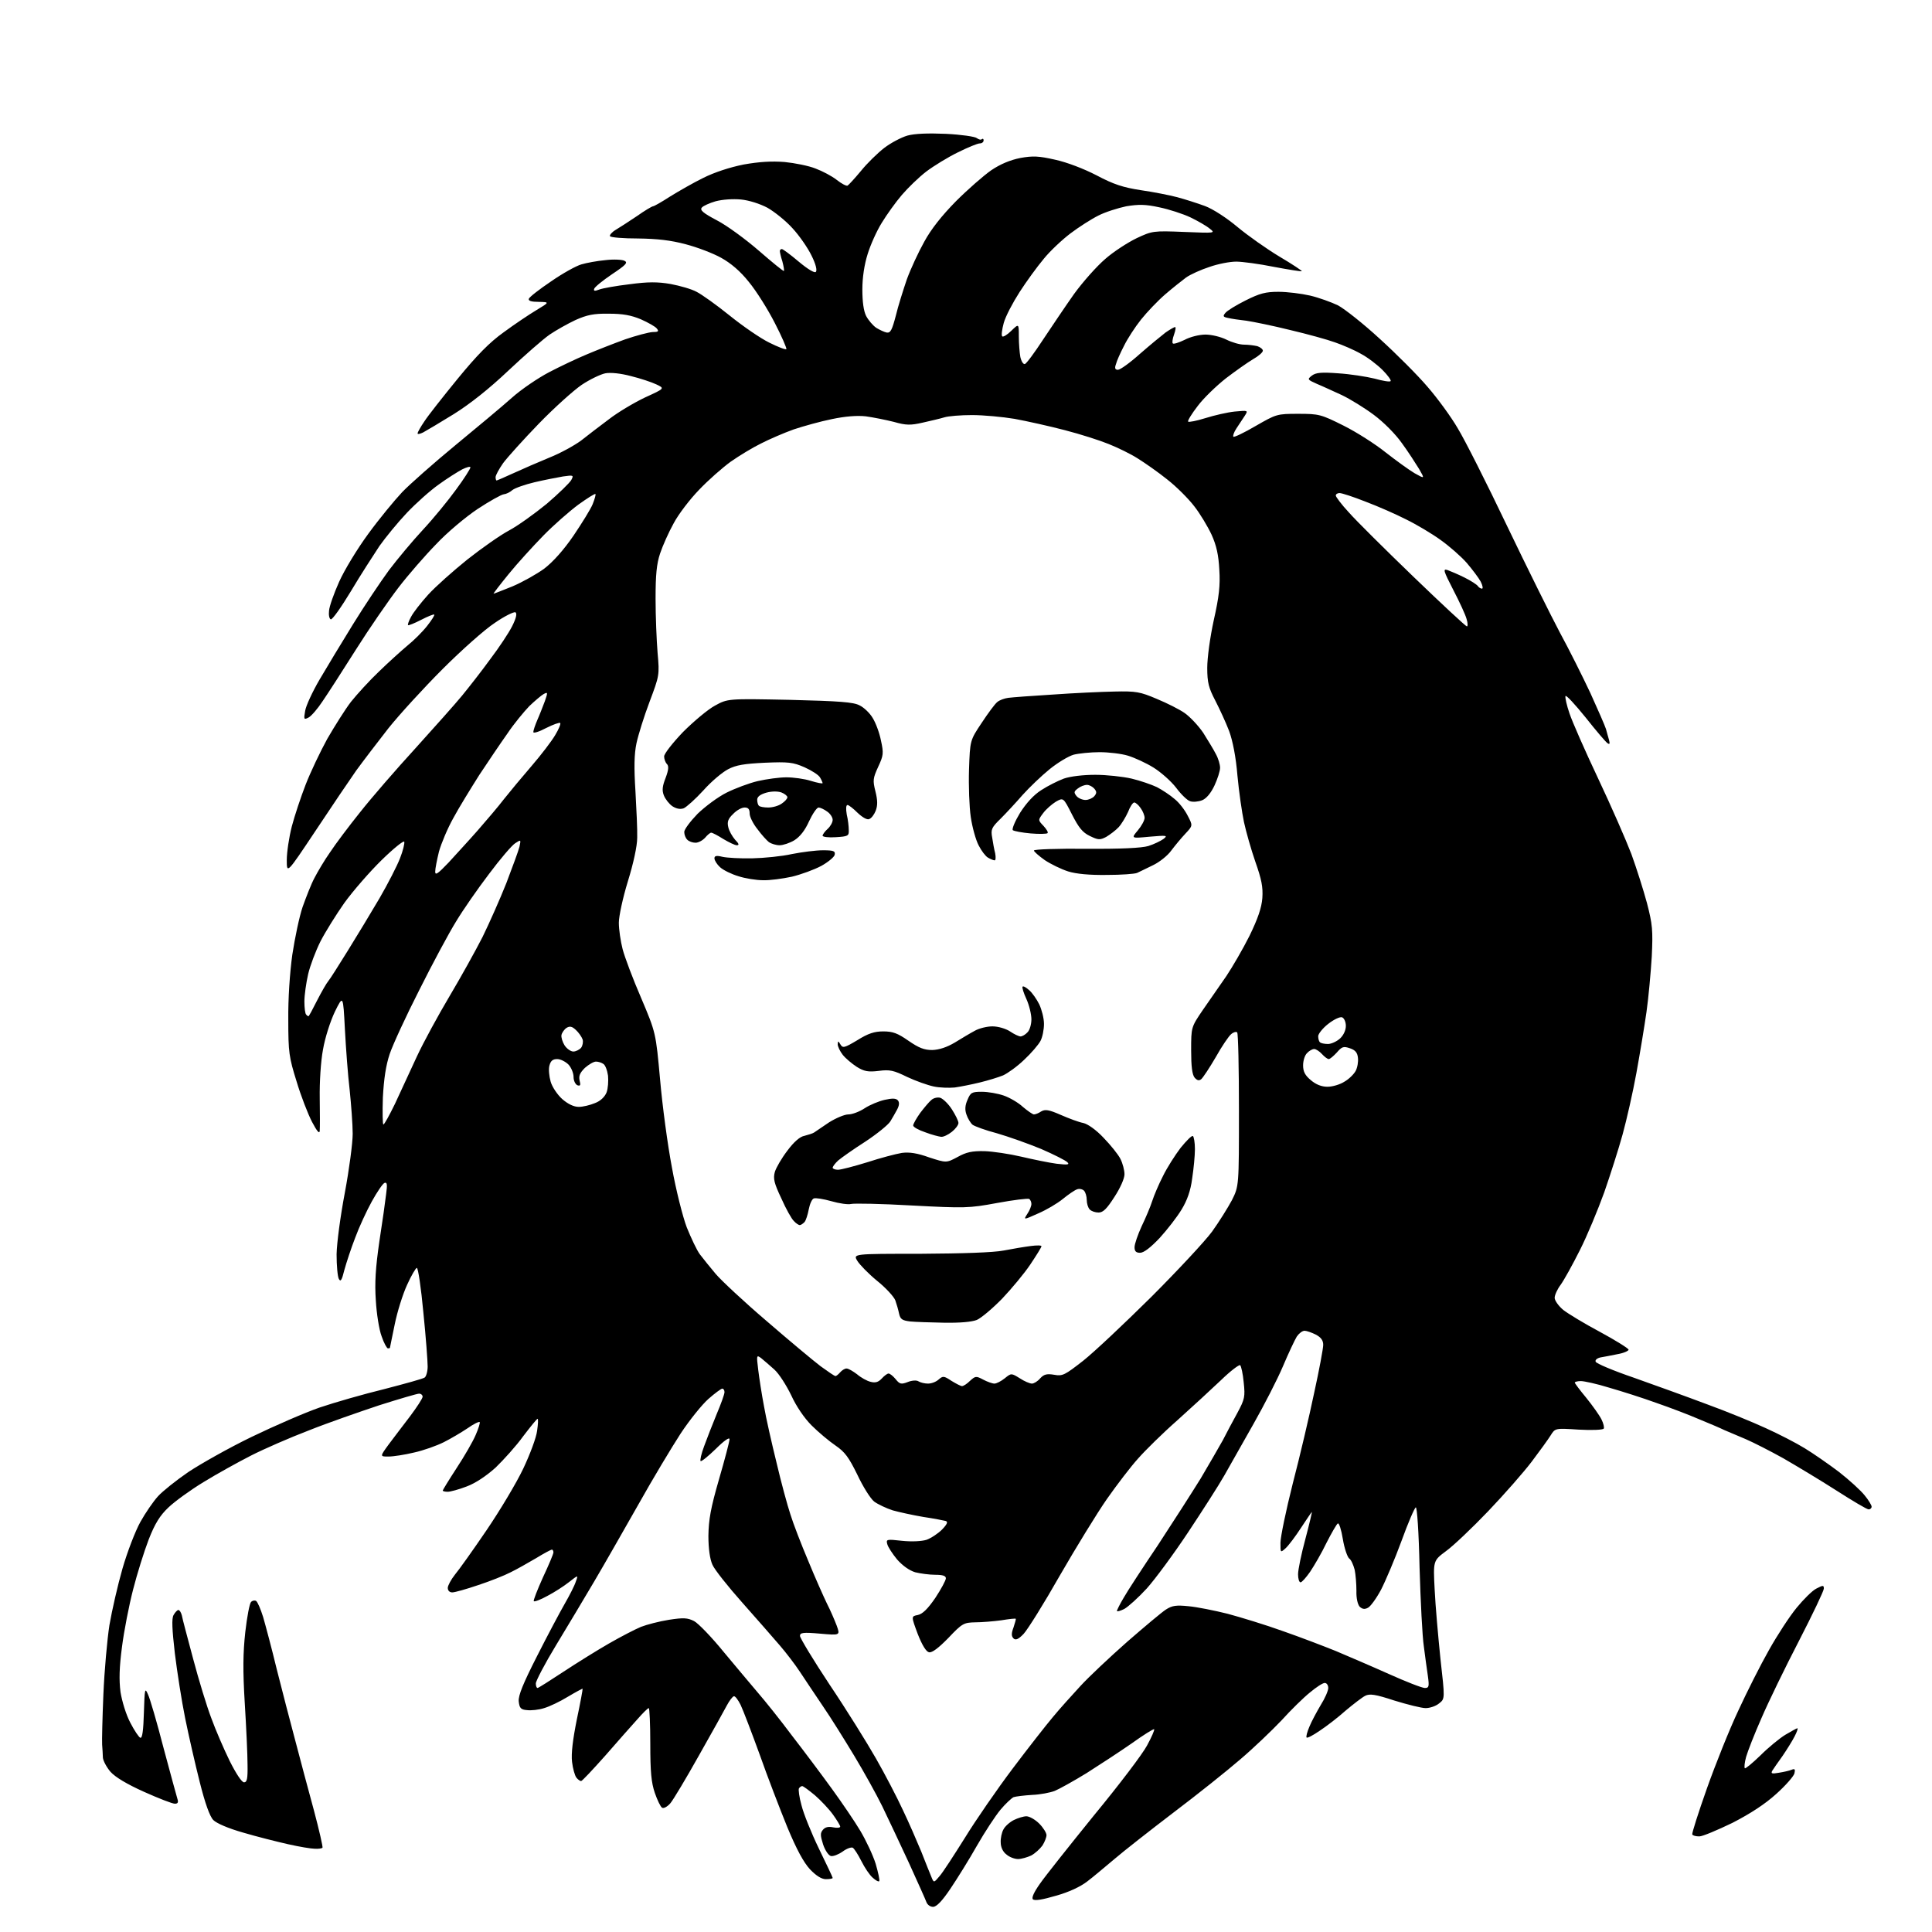 <?xml version="1.0" encoding="UTF-8" standalone="no"?>
<svg 
  version="1.1" 
  xmlns="http://www.w3.org/2000/svg" 
  xmlns:xlink="http://www.w3.org/1999/xlink" 
  xmlns:svg="http://www.w3.org/2000/svg"
  xmlns:rdf="http://www.w3.org/1999/02/22-rdf-syntax-ns#"
  xmlns:cc="http://creativecommons.org/ns#"
  xmlns:dc="http://purl.org/dc/elements/1.1/"
  viewBox="0 0 768 768"
  width="768"
  height="768"
>
<style>svg {background-color: white; }</style>"
<path stroke="none" fill="black" fill-rule="evenodd" d="M370.9,758.0C369.8,758.0 368.7,757.2 368.3,756.2C368.0,755.3 364.8,748.2 361.3,740.5C357.7,732.8 353.0,722.7 350.7,718.0C348.4,713.3 343.4,704.3 339.6,698.0C335.8,691.7 330.2,682.7 327.1,678.2C324.0,673.6 319.9,667.5 318.0,664.6C316.1,661.7 312.5,657.0 310.0,654.1C307.5,651.2 300.8,643.5 295.1,637.1C289.4,630.7 284.0,623.9 283.2,622.0C282.2,619.8 281.6,615.6 281.6,610.5C281.7,604.1 282.5,599.5 285.8,588.1C288.1,580.2 290.0,573.0 290.0,572.1C290.0,571.2 287.9,572.6 284.5,576.0C281.5,578.9 278.8,581.1 278.5,580.8C278.2,580.5 278.8,577.8 279.9,574.9C281.0,571.9 283.2,566.2 284.9,562.1C286.6,558.1 288.0,554.2 288.0,553.4C288.0,552.6 287.6,552.0 287.1,552.0C286.7,552.0 284.2,553.8 281.6,556.1C279.1,558.3 274.1,564.5 270.6,569.8C267.1,575.2 259.5,587.8 253.8,598.0C248.0,608.2 240.2,621.9 236.3,628.5C232.4,635.1 225.6,646.5 221.1,653.9C216.6,661.3 213.0,668.2 213.0,669.2C213.0,670.2 213.3,671.0 213.7,671.0C214.0,671.0 218.6,668.1 223.9,664.6C229.2,661.1 237.4,656.0 242.1,653.3C246.8,650.6 252.6,647.6 254.8,646.7C257.1,645.8 262.1,644.5 265.9,643.9C271.7,643.0 273.3,643.1 275.9,644.4C277.6,645.3 282.9,650.8 287.7,656.7C292.5,662.5 298.7,669.8 301.3,672.9C304.0,676.0 310.1,683.6 314.8,689.9C319.6,696.1 326.8,705.7 330.7,711.1C334.7,716.6 339.8,724.1 342.0,727.8C344.2,731.5 347.0,737.4 348.1,740.9C349.1,744.4 349.8,747.5 349.5,747.8C349.2,748.1 348.1,747.5 346.9,746.4C345.7,745.4 343.7,742.4 342.4,739.8C341.1,737.2 339.6,734.9 339.0,734.5C338.4,734.2 336.6,734.8 335.0,736.0C333.3,737.2 331.2,738.0 330.3,737.8C329.4,737.6 328.0,735.6 327.2,733.2C326.1,729.7 326.0,728.7 327.1,727.4C328.0,726.3 329.3,726.0 331.2,726.4C332.7,726.7 334.0,726.6 334.0,726.1C334.0,725.7 332.7,723.5 331.1,721.3C329.6,719.2 326.3,715.7 324.0,713.7C321.6,711.7 319.3,710.0 318.9,710.0C318.5,710.0 317.9,710.4 317.6,710.9C317.3,711.3 317.7,714.4 318.6,717.6C319.4,720.9 322.5,728.6 325.5,734.8C328.5,741.0 331.0,746.2 331.0,746.5C331.0,746.8 329.8,747.0 328.3,747.0C326.6,747.0 324.5,745.7 322.0,743.1C319.5,740.4 316.7,735.3 313.0,726.4C310.1,719.3 305.1,706.3 302.0,697.5C298.8,688.7 295.4,679.8 294.4,677.7C293.4,675.7 292.2,674.1 291.7,674.3C291.2,674.4 289.9,676.1 288.9,678.0C287.9,679.9 282.9,688.9 277.8,697.9C272.7,707.0 267.6,715.5 266.5,716.8C265.3,718.2 263.8,719.0 263.2,718.6C262.6,718.3 261.3,715.6 260.3,712.7C258.9,708.6 258.5,704.4 258.5,693.2C258.5,685.4 258.2,679.0 257.9,679.0C257.5,679.0 255.5,681.0 253.4,683.4C251.2,685.8 245.5,692.3 240.6,697.9C235.7,703.4 231.4,708.0 231.0,708.0C230.6,708.0 229.7,707.4 229.1,706.6C228.5,705.8 227.7,703.0 227.4,700.4C227.0,697.1 227.7,691.5 229.3,683.5C230.7,676.9 231.7,671.4 231.6,671.3C231.5,671.2 228.9,672.6 225.7,674.5C222.6,676.4 218.4,678.4 216.3,679.0C214.2,679.7 211.1,680.0 209.5,679.8C207.0,679.6 206.5,679.0 206.2,676.3C206.0,674.0 207.9,669.3 213.5,658.3C217.6,650.2 222.6,640.8 224.5,637.5C226.4,634.2 228.4,630.3 228.9,628.7C229.9,626.0 229.9,626.0 226.2,628.9C224.2,630.5 220.3,633.0 217.6,634.4C214.9,635.9 212.5,636.8 212.2,636.5C211.9,636.3 213.6,632.0 215.8,627.1C218.1,622.2 220.0,617.7 220.0,617.1C220.0,616.5 219.7,616.0 219.4,616.0C219.0,616.0 216.2,617.5 213.1,619.4C210.0,621.2 205.5,623.8 203.0,625.0C200.5,626.3 194.7,628.6 190.1,630.1C185.4,631.7 180.8,633.0 179.8,633.0C178.7,633.0 178.0,632.3 178.0,631.2C178.0,630.3 179.3,627.9 180.8,626.0C182.4,624.1 188.1,616.1 193.4,608.3C198.7,600.5 205.3,589.5 208.0,583.8C210.7,578.1 213.2,571.4 213.5,568.8C213.9,566.1 214.0,564.0 213.7,564.0C213.4,564.0 210.9,567.1 208.0,570.9C205.2,574.8 200.2,580.3 197.0,583.4C193.2,586.8 189.0,589.6 185.5,590.9C182.4,592.1 179.0,593.0 178.0,593.0C176.9,593.0 176.0,592.8 176.0,592.5C176.0,592.3 178.5,588.2 181.5,583.6C184.6,578.9 188.0,573.0 189.1,570.4C190.2,567.9 190.9,565.6 190.7,565.3C190.4,565.0 188.2,566.1 185.8,567.8C183.4,569.4 179.2,571.9 176.4,573.3C173.6,574.7 168.3,576.6 164.6,577.4C160.9,578.3 156.3,579.0 154.4,579.0C151.0,579.0 151.0,579.0 154.5,574.2C156.4,571.6 160.3,566.6 163.0,563.0C165.7,559.4 168.0,555.9 168.0,555.2C168.0,554.6 167.4,554.0 166.6,554.0C165.8,554.0 158.7,556.1 150.8,558.6C143.0,561.2 130.3,565.6 122.8,568.6C115.2,571.5 104.9,576.0 99.8,578.6C94.7,581.2 86.2,585.9 81.0,589.1C75.7,592.3 69.4,596.9 67.0,599.2C63.6,602.4 61.6,605.6 59.1,612.0C57.3,616.7 54.5,625.6 52.9,631.9C51.3,638.1 49.3,648.3 48.5,654.6C47.4,662.9 47.3,667.8 47.9,672.6C48.5,676.3 50.1,681.6 51.8,684.8C53.4,687.9 55.2,690.6 55.8,690.8C56.6,691.0 57.0,687.7 57.2,680.8C57.5,671.3 57.6,670.7 58.8,673.5C59.6,675.1 62.4,684.7 65.0,694.8C67.7,704.9 70.2,714.0 70.5,715.0C71.0,716.5 70.7,717.0 69.5,717.0C68.5,717.0 63.1,714.9 57.3,712.3C50.4,709.2 45.9,706.5 43.9,704.3C42.3,702.4 41.0,699.9 40.9,698.7C40.9,697.5 40.7,695.1 40.6,693.5C40.5,691.9 40.7,682.9 41.1,673.5C41.5,664.1 42.6,651.8 43.5,646.0C44.5,640.2 46.8,630.1 48.7,623.5C50.6,616.9 53.8,608.6 55.8,605.0C57.8,601.4 60.9,596.9 62.8,594.8C64.6,592.8 70.0,588.5 74.8,585.2C79.6,582.0 90.9,575.6 100.0,571.2C109.1,566.8 121.3,561.5 127.1,559.5C133.0,557.5 144.5,554.2 152.7,552.2C160.8,550.1 168.1,548.1 168.8,547.6C169.4,547.2 170.0,545.2 170.0,543.2C170.0,541.2 169.3,531.5 168.3,521.8C167.4,512.0 166.2,504.0 165.7,504.0C165.3,504.0 163.5,507.0 161.8,510.8C160.1,514.5 157.9,521.5 156.9,526.5C155.9,531.5 155.0,535.6 155.0,535.8C155.0,535.9 154.6,536.0 154.2,536.0C153.8,536.0 152.6,533.9 151.7,531.2C150.7,528.6 149.7,522.2 149.4,517.0C148.9,509.9 149.3,503.9 150.8,493.5C152.0,485.8 153.2,477.3 153.5,474.6C154.0,470.9 153.9,469.9 152.9,470.2C152.2,470.4 149.9,473.8 147.8,477.6C145.7,481.4 142.7,487.9 141.2,492.0C139.6,496.1 137.7,501.9 136.9,504.8C135.9,508.9 135.4,509.7 134.7,508.4C134.2,507.5 133.8,503.1 133.8,498.6C133.9,494.0 135.3,483.5 137.1,474.0C138.8,464.9 140.2,454.4 140.2,450.7C140.2,447.0 139.6,439.1 139.0,433.3C138.3,427.5 137.5,416.6 137.1,409.1C136.4,395.5 136.4,395.5 133.1,402.2C131.3,406.0 129.2,412.5 128.4,417.2C127.5,421.9 127.0,430.3 127.1,436.5C127.2,442.6 127.2,448.4 127.1,449.5C127.0,450.9 126.0,449.7 124.0,445.9C122.4,442.8 119.6,435.6 117.9,429.9C114.9,420.3 114.6,418.4 114.6,405.5C114.5,397.1 115.2,386.7 116.2,379.5C117.2,372.9 119.0,364.3 120.3,360.5C121.7,356.6 123.7,351.4 125.0,349.0C126.3,346.5 129.0,341.9 131.2,338.8C133.3,335.6 138.7,328.4 143.2,322.8C147.7,317.1 157.5,305.8 165.1,297.5C172.6,289.2 181.0,279.8 183.7,276.5C186.4,273.2 191.5,266.7 194.9,262.0C198.4,257.4 202.3,251.5 203.6,248.9C205.2,245.7 205.6,243.9 204.9,243.4C204.3,243.1 200.6,244.9 196.7,247.6C192.7,250.2 183.4,258.5 176.0,265.9C168.5,273.4 158.8,284.0 154.4,289.5C150.1,295.0 144.3,302.6 141.6,306.3C139.0,310.0 131.7,320.8 125.4,330.3C114.0,347.4 114.0,347.4 114.0,341.9C114.0,338.8 114.9,332.8 116.0,328.5C117.1,324.3 119.6,316.8 121.5,311.9C123.4,307.0 127.3,298.8 130.1,293.7C133.0,288.7 137.2,282.0 139.5,279.0C141.9,276.0 146.9,270.5 150.7,266.9C154.4,263.3 159.5,258.7 162.0,256.6C164.5,254.6 168.0,251.1 169.8,248.8C171.6,246.5 172.9,244.5 172.6,244.3C172.4,244.1 170.1,245.0 167.4,246.4C164.7,247.8 162.4,248.7 162.2,248.5C162.0,248.3 162.5,246.8 163.4,245.2C164.2,243.6 167.3,239.6 170.2,236.4C173.1,233.2 180.2,226.9 185.8,222.4C191.5,217.9 198.9,212.7 202.3,210.9C205.7,209.1 212.4,204.3 217.3,200.3C222.1,196.2 226.5,191.9 227.1,190.8C228.1,188.9 228.0,188.8 223.8,189.4C221.5,189.8 216.3,190.8 212.5,191.7C208.7,192.6 204.7,194.0 203.7,194.8C202.7,195.7 201.2,196.4 200.2,196.5C199.3,196.6 194.6,199.2 189.9,202.3C185.1,205.5 177.7,211.7 173.4,216.3C169.0,220.8 162.2,228.6 158.3,233.7C154.4,238.8 146.8,249.8 141.5,258.2C136.2,266.6 130.2,275.9 128.2,278.8C126.3,281.7 123.8,284.6 122.7,285.2C120.8,286.2 120.7,286.0 121.3,282.6C121.6,280.6 124.2,275.0 127.0,270.2C129.8,265.4 135.8,255.5 140.3,248.2C144.8,240.9 151.3,231.2 154.6,226.7C158.0,222.2 164.1,214.9 168.2,210.5C172.3,206.1 178.2,198.9 181.3,194.6C184.5,190.3 187.0,186.3 187.0,185.8C187.0,185.3 185.5,185.7 183.7,186.6C182.0,187.5 177.7,190.2 174.4,192.6C171.0,195.0 165.3,200.1 161.7,203.9C158.1,207.7 153.2,213.7 150.8,217.1C148.5,220.6 143.3,228.6 139.5,235.0C135.7,241.3 132.1,246.4 131.5,246.2C130.9,246.0 130.6,244.5 130.8,242.8C130.9,241.1 132.7,236.0 134.8,231.3C136.9,226.6 142.0,218.2 146.4,212.2C150.7,206.3 156.8,198.9 159.9,195.6C163.0,192.4 172.5,184.0 181.0,177.0C189.5,170.0 199.7,161.5 203.5,158.1C207.3,154.7 214.0,150.2 218.2,148.0C222.4,145.8 229.1,142.6 233.2,140.9C237.2,139.2 244.1,136.5 248.5,134.9C252.9,133.4 257.8,132.1 259.4,132.0C261.7,132.0 262.0,131.7 261.1,130.6C260.5,129.8 257.6,128.2 254.7,126.9C250.8,125.3 247.6,124.7 242.0,124.7C236.0,124.6 233.3,125.2 228.8,127.2C225.6,128.7 221.0,131.3 218.5,133.0C215.9,134.8 208.6,141.2 202.1,147.3C194.4,154.6 186.8,160.6 180.4,164.6C174.9,168.0 169.5,171.2 168.2,171.9C167.0,172.5 166.0,172.7 166.0,172.3C166.0,171.8 167.2,169.7 168.7,167.5C170.1,165.3 176.1,157.7 181.9,150.6C189.6,141.2 194.6,136.1 200.2,132.1C204.4,129.0 210.2,125.1 213.2,123.3C218.5,120.1 218.5,120.1 214.2,120.0C211.2,120.0 210.0,119.6 210.2,118.8C210.4,118.1 214.4,115.0 219.0,111.9C223.6,108.7 229.0,105.7 231.1,105.1C233.1,104.5 237.4,103.7 240.7,103.4C244.0,103.0 247.5,103.2 248.3,103.7C249.7,104.4 248.7,105.4 243.3,109.0C239.6,111.5 236.4,114.1 236.2,114.8C235.9,115.7 236.4,115.8 238.2,115.1C239.5,114.6 245.0,113.6 250.2,113.0C257.6,112.0 261.4,112.0 266.6,112.9C270.3,113.6 274.9,114.9 276.9,116.0C278.9,117.0 284.8,121.2 290.0,125.4C295.2,129.6 302.3,134.5 305.8,136.2C309.2,137.9 312.3,139.1 312.6,138.8C312.8,138.5 310.8,133.8 308.0,128.4C305.2,122.9 300.6,115.6 297.7,112.1C294.3,107.8 290.5,104.6 286.7,102.5C283.5,100.7 277.2,98.3 272.6,97.1C266.6,95.5 261.3,94.9 253.6,94.8C247.8,94.8 242.8,94.4 242.5,93.9C242.2,93.5 243.2,92.3 244.7,91.4C246.2,90.5 250.1,88.0 253.2,85.9C256.3,83.7 259.2,82.0 259.6,82.0C260.0,82.0 263.0,80.3 266.4,78.1C269.8,76.0 275.7,72.6 279.6,70.7C284.0,68.5 290.1,66.5 295.6,65.4C301.8,64.3 306.7,64.0 311.9,64.4C315.9,64.8 321.5,65.9 324.2,67.0C326.9,68.0 330.7,70.0 332.6,71.5C334.5,73.0 336.4,74.0 336.9,73.8C337.3,73.6 339.7,71.0 342.2,68.0C344.6,65.0 348.8,60.9 351.5,58.8C354.1,56.8 358.3,54.6 360.7,53.9C363.6,53.1 368.9,52.9 376.0,53.2C382.1,53.5 387.6,54.3 388.3,54.9C389.1,55.5 390.0,55.7 390.3,55.3C390.7,55.0 391.0,55.2 391.0,55.8C391.0,56.5 390.3,57.0 389.5,57.0C388.6,57.0 384.7,58.6 380.7,60.6C376.8,62.5 371.1,66.0 368.2,68.2C365.2,70.5 360.9,74.7 358.5,77.5C356.1,80.3 352.5,85.3 350.5,88.6C348.5,91.8 346.0,97.4 344.9,101.0C343.6,105.1 342.8,110.3 342.8,115.0C342.8,120.0 343.3,123.6 344.3,125.6C345.2,127.3 347.0,129.4 348.3,130.3C349.6,131.1 351.5,132.0 352.5,132.2C354.0,132.4 354.6,131.2 356.1,125.5C357.0,121.7 359.1,115.1 360.5,111.0C362.0,106.9 365.1,100.2 367.4,96.1C370.1,91.1 374.4,85.7 380.0,80.0C384.7,75.3 391.0,69.8 394.0,67.7C397.7,65.2 401.6,63.6 405.6,62.8C410.6,61.9 412.9,62.0 419.5,63.5C424.1,64.5 430.9,67.1 435.9,69.7C442.7,73.3 446.4,74.5 453.5,75.6C458.4,76.3 465.0,77.6 468.0,78.4C471.0,79.2 476.0,80.8 479.0,81.9C482.2,83.1 487.6,86.6 492.0,90.3C496.1,93.7 503.6,99.0 508.6,102.0C513.7,105.0 517.7,107.7 517.5,107.8C517.3,108.0 512.4,107.2 506.5,106.1C500.6,104.9 493.8,104.0 491.4,104.0C488.9,104.0 484.2,104.9 480.8,106.1C477.4,107.2 473.2,109.1 471.5,110.3C469.9,111.5 466.1,114.5 463.2,117.0C460.3,119.5 456.0,124.0 453.6,127.0C451.2,130.0 448.1,134.8 446.8,137.5C445.4,140.2 443.9,143.5 443.6,144.8C443.0,146.4 443.3,147.0 444.4,147.0C445.3,147.0 449.2,144.2 453.1,140.7C457.0,137.3 461.6,133.5 463.3,132.2C465.0,131.0 466.8,130.0 467.1,130.0C467.5,130.0 467.3,131.3 466.7,133.0C466.1,134.6 465.9,136.2 466.2,136.5C466.5,136.9 468.6,136.2 470.9,135.1C473.1,133.9 476.8,133.0 479.2,133.0C481.6,133.0 485.3,133.9 487.5,135.0C489.7,136.1 492.8,137.0 494.5,137.0C496.1,137.0 498.5,137.3 499.8,137.6C501.0,138.0 502.0,138.8 502.0,139.4C502.0,140.1 500.2,141.6 498.1,142.8C495.9,144.1 491.1,147.5 487.3,150.4C483.5,153.4 478.4,158.3 476.1,161.4C473.7,164.5 472.0,167.3 472.3,167.6C472.6,167.9 475.7,167.3 479.2,166.2C482.7,165.1 487.9,163.9 490.8,163.6C496.2,163.1 496.2,163.1 494.8,165.3C494.0,166.5 492.5,168.8 491.5,170.3C490.5,171.8 490.0,173.3 490.3,173.6C490.6,173.9 494.6,172.0 499.2,169.3C507.4,164.6 507.6,164.5 516.1,164.5C524.3,164.5 525.1,164.7 534.1,169.2C539.3,171.8 546.8,176.6 550.9,179.9C555.0,183.1 560.1,186.8 562.3,188.1C566.4,190.4 566.4,190.4 564.1,186.4C562.8,184.3 559.8,179.6 557.3,176.2C554.7,172.5 550.0,167.8 546.1,164.9C542.5,162.2 536.8,158.7 533.5,157.1C530.2,155.6 525.7,153.5 523.5,152.6C519.7,150.9 519.6,150.8 521.5,149.3C523.1,148.1 525.3,147.9 532.0,148.4C536.7,148.7 543.1,149.7 546.4,150.5C549.6,151.4 552.5,151.9 552.8,151.5C553.1,151.2 551.7,149.2 549.6,147.1C547.5,145.0 543.6,142.0 540.9,140.6C538.3,139.1 533.6,137.1 530.7,136.1C527.7,135.0 519.7,132.8 512.9,131.2C506.1,129.5 498.2,127.9 495.5,127.5C492.8,127.2 489.4,126.7 488.2,126.4C486.2,126.0 486.0,125.7 487.1,124.4C487.8,123.5 491.4,121.3 495.2,119.4C500.8,116.6 503.1,116.0 508.2,116.0C511.7,116.0 517.3,116.7 520.8,117.5C524.2,118.3 529.2,120.1 531.9,121.4C534.5,122.8 542.0,128.7 548.5,134.7C555.0,140.6 563.6,149.2 567.5,153.8C571.5,158.4 576.9,165.8 579.5,170.3C582.2,174.7 591.0,192.1 599.0,208.9C607.1,225.8 616.6,244.9 620.1,251.5C623.7,258.1 629.1,268.9 632.2,275.5C635.2,282.1 638.0,288.5 638.4,289.8C638.7,291.0 639.3,293.0 639.6,294.1C640.0,295.6 639.9,296.0 639.1,295.5C638.4,295.1 634.5,290.5 630.3,285.2C626.1,280.0 622.5,276.1 622.3,276.7C622.1,277.3 622.8,280.4 623.9,283.6C625.0,286.9 630.1,298.5 635.3,309.5C640.5,320.5 646.4,334.0 648.5,339.5C650.5,345.0 653.3,353.8 654.7,359.0C656.9,367.5 657.1,369.8 656.6,380.3C656.2,386.8 655.3,396.7 654.5,402.3C653.7,407.9 651.9,418.8 650.5,426.5C649.1,434.2 646.6,445.2 645.0,451.0C643.4,456.8 640.1,467.1 637.7,474.0C635.2,480.9 630.9,491.3 628.0,497.0C625.1,502.8 621.7,508.9 620.4,510.7C619.1,512.4 618.0,514.8 618.0,515.9C618.0,517.0 619.6,519.2 621.4,520.7C623.3,522.2 629.9,526.2 636.1,529.5C642.2,532.8 647.3,536.0 647.4,536.5C647.4,537.0 645.4,537.9 643.0,538.3C640.5,538.8 637.5,539.4 636.2,539.6C634.9,539.9 634.0,540.6 634.3,541.3C634.5,542.0 641.4,544.9 649.6,547.7C657.8,550.6 670.8,555.3 678.5,558.2C686.2,561.0 696.7,565.3 701.9,567.7C707.0,570.0 714.0,573.6 717.4,575.7C720.7,577.7 726.9,582.0 731.0,585.1C735.1,588.3 739.7,592.5 741.2,594.4C742.8,596.3 744.0,598.4 744.0,598.9C744.0,599.5 743.5,600.0 742.8,600.0C742.1,600.0 736.4,596.6 730.0,592.5C723.6,588.4 714.1,582.7 708.9,579.7C703.7,576.8 697.0,573.4 694.0,572.1C691.0,570.8 687.1,569.2 685.5,568.5C683.9,567.7 679.4,565.8 675.5,564.2C671.6,562.5 664.0,559.6 658.5,557.7C653.0,555.7 644.5,553.0 639.6,551.6C634.8,550.1 629.7,549.0 628.4,549.0C627.1,549.0 626.0,549.3 626.0,549.6C626.0,549.9 628.1,552.7 630.6,555.7C633.1,558.8 635.8,562.6 636.6,564.2C637.4,565.8 637.8,567.5 637.5,567.9C637.2,568.4 632.8,568.6 627.6,568.3C618.2,567.7 618.2,567.7 616.4,570.6C615.4,572.2 612.0,576.9 608.9,581.0C605.8,585.1 598.0,594.0 591.6,600.7C585.2,607.4 577.6,614.6 574.8,616.6C569.7,620.4 569.7,620.4 570.3,631.9C570.6,638.3 571.7,650.6 572.6,659.4C574.4,675.3 574.4,675.3 572.1,677.1C570.8,678.2 568.4,679.0 566.7,679.0C565.1,679.0 559.5,677.6 554.3,676.0C546.7,673.5 544.5,673.2 542.7,674.1C541.5,674.7 538.0,677.4 534.9,680.0C531.9,682.7 527.2,686.3 524.6,688.0C522.0,689.8 519.7,691.0 519.4,690.7C519.1,690.4 519.6,688.5 520.5,686.4C521.3,684.4 523.4,680.5 525.0,677.8C526.7,675.1 528.0,672.1 528.0,671.0C528.0,669.9 527.4,669.0 526.6,669.0C525.8,669.0 523.2,670.7 520.7,672.8C518.2,674.8 513.1,679.8 509.4,683.9C505.6,687.9 498.3,694.9 493.0,699.4C487.8,703.9 475.9,713.4 466.5,720.5C457.2,727.6 446.6,735.9 443.0,739.0C439.4,742.0 434.6,746.1 432.2,747.9C429.5,750.0 424.8,752.2 419.7,753.6C414.6,755.1 411.3,755.7 410.6,755.0C410.0,754.4 411.0,752.2 413.4,748.8C415.4,745.9 425.1,733.7 434.9,721.6C444.8,709.6 454.3,697.1 456.0,693.8C457.8,690.5 459.0,687.7 458.8,687.4C458.5,687.2 454.5,689.7 449.9,693.0C445.3,696.2 437.2,701.5 432.0,704.8C426.8,708.0 421.0,711.2 419.3,711.9C417.5,712.6 413.4,713.4 410.3,713.5C407.1,713.7 403.8,714.1 402.9,714.4C402.1,714.8 399.7,717.0 397.7,719.4C395.7,721.8 391.5,728.2 388.4,733.6C385.3,739.1 380.5,746.8 377.8,750.8C374.5,755.7 372.3,758.0 370.9,758.0zM373.4,745.9C374.7,744.5 379.2,737.5 383.6,730.5C387.9,723.5 396.4,711.2 402.5,703.1C408.6,695.0 415.8,685.8 418.5,682.6C421.2,679.3 426.2,673.8 429.5,670.2C432.8,666.6 441.1,658.8 448.0,652.7C454.9,646.7 461.9,640.8 463.5,639.8C466.0,638.2 467.6,638.0 472.5,638.5C475.8,638.8 482.8,640.2 488.0,641.5C493.2,642.9 503.1,645.9 510.0,648.4C516.9,650.8 526.3,654.4 531.0,656.3C535.7,658.3 545.1,662.3 552.0,665.4C558.9,668.5 565.3,671.0 566.4,671.0C568.0,671.0 568.2,670.5 567.6,666.2C567.2,663.6 566.5,658.4 566.0,654.5C565.4,650.6 564.7,636.6 564.3,623.2C564.0,608.9 563.3,599.1 562.8,599.2C562.3,599.4 559.7,605.4 557.1,612.6C554.5,619.7 550.8,628.4 549.0,631.9C547.2,635.3 544.8,638.6 543.8,639.1C542.5,639.8 541.6,639.7 540.5,638.7C539.7,637.8 539.1,635.3 539.2,632.4C539.2,629.7 538.9,625.9 538.5,624.0C538.0,622.1 537.1,620.0 536.3,619.5C535.6,618.9 534.4,615.5 533.8,611.8C533.2,608.1 532.3,605.3 531.8,605.6C531.3,605.9 529.3,609.4 527.3,613.3C525.4,617.3 522.4,622.4 520.8,624.8C519.2,627.1 517.5,629.0 517.0,629.0C516.4,629.0 516.0,627.5 516.0,625.8C516.0,624.0 517.3,617.7 518.9,611.8C520.5,605.8 521.6,601.0 521.5,601.0C521.4,601.0 519.5,603.8 517.2,607.3C515.0,610.7 512.2,614.4 511.1,615.4C509.0,617.3 509.0,617.3 509.0,613.3C509.0,611.0 511.2,600.4 513.9,589.7C516.7,579.0 520.5,562.8 522.4,553.7C524.4,544.6 526.0,536.0 526.0,534.6C526.0,532.8 525.1,531.6 523.0,530.5C521.4,529.7 519.4,529.0 518.6,529.0C517.7,529.0 516.4,530.0 515.5,531.3C514.7,532.6 512.2,537.9 510.0,543.1C507.8,548.3 502.5,558.6 498.3,566.0C494.1,573.4 488.9,582.6 486.7,586.5C484.5,590.4 478.0,600.5 472.3,609.1C466.6,617.7 459.2,627.7 455.9,631.4C452.5,635.1 448.5,638.7 446.9,639.6C445.3,640.4 444.0,640.7 444.0,640.4C444.0,640.0 445.2,637.6 446.7,635.1C448.1,632.6 454.3,623.1 460.3,614.2C466.2,605.2 473.9,593.2 477.3,587.7C480.6,582.1 484.6,575.2 486.1,572.5C487.5,569.8 490.1,564.8 491.9,561.6C494.8,556.2 495.0,555.2 494.4,549.6C494.1,546.2 493.4,543.1 493.0,542.7C492.7,542.3 489.2,544.9 485.4,548.6C481.6,552.2 473.8,559.4 468.0,564.6C462.2,569.7 455.2,576.6 452.4,579.8C449.5,583.0 444.0,590.2 440.0,595.9C436.1,601.5 427.7,615.2 421.3,626.3C415.0,637.4 408.5,647.8 406.9,649.5C404.8,651.7 403.7,652.1 402.9,651.3C402.0,650.4 402.0,649.3 402.9,646.9C403.5,645.1 403.9,643.6 403.8,643.5C403.6,643.3 401.0,643.6 398.0,644.1C395.0,644.5 390.3,644.9 387.7,644.9C383.1,645.0 382.5,645.3 377.0,651.1C373.2,655.0 370.5,657.1 369.3,656.8C368.2,656.6 366.6,654.1 364.8,649.5C362.2,642.5 362.2,642.5 364.8,642.0C366.7,641.6 368.7,639.7 371.8,635.2C374.1,631.7 376.0,628.2 376.0,627.4C376.0,626.4 374.7,626.0 371.8,626.0C369.4,626.0 365.8,625.5 363.8,625.0C361.5,624.3 358.8,622.4 356.6,619.9C354.8,617.7 353.0,615.0 352.7,613.8C352.2,611.9 352.4,611.8 358.6,612.5C362.5,612.9 366.3,612.7 368.3,612.1C370.2,611.4 372.9,609.6 374.5,608.0C376.6,605.8 376.9,604.9 375.9,604.6C375.1,604.4 371.1,603.6 367.0,603.0C362.9,602.3 357.4,601.1 354.9,600.4C352.4,599.6 349.0,598.0 347.5,596.9C346.0,595.7 343.0,590.9 340.8,586.2C337.4,579.3 335.9,577.2 332.1,574.6C329.6,572.9 325.3,569.3 322.6,566.6C319.7,563.7 316.5,559.0 314.5,554.6C312.6,550.7 309.7,546.1 307.8,544.4C306.0,542.8 303.6,540.7 302.6,539.9C300.7,538.5 300.7,538.7 301.4,544.5C301.8,547.8 302.8,554.3 303.7,559.0C304.5,563.7 306.8,573.8 308.7,581.5C310.5,589.2 313.0,598.4 314.2,602.0C315.3,605.6 318.5,613.9 321.3,620.5C324.0,627.1 327.4,634.7 328.7,637.4C330.1,640.1 331.8,644.1 332.6,646.2C334.0,650.1 334.0,650.1 326.0,649.4C319.2,648.8 318.0,649.0 318.0,650.3C318.0,651.1 323.3,659.9 329.8,669.7C336.4,679.5 344.6,692.7 348.2,699.0C351.8,705.3 356.6,714.5 358.9,719.5C361.3,724.5 364.5,731.9 366.2,736.0C367.8,740.1 369.6,744.6 370.2,746.0C371.2,748.5 371.2,748.5 373.4,745.9zM404.7,739.0C403.3,739.0 401.2,738.2 400.1,737.2C398.7,736.2 397.8,734.3 397.8,732.4C397.7,730.8 398.2,728.4 398.9,727.2C399.5,726.0 401.4,724.3 403.0,723.5C404.6,722.7 406.9,722.0 408.0,722.0C409.2,722.0 411.5,723.3 413.1,724.9C414.7,726.5 416.0,728.6 416.0,729.5C416.0,730.3 415.3,732.2 414.4,733.6C413.4,735.0 411.4,736.8 409.9,737.6C408.4,738.3 406.0,739.0 404.7,739.0zM125.1,734.9C123.7,734.9 118.9,734.1 114.5,733.1C110.1,732.1 102.1,730.1 96.7,728.5C90.7,726.8 86.1,724.8 84.8,723.5C83.4,722.1 81.5,716.8 79.4,708.4C77.6,701.3 75.0,689.9 73.6,683.0C72.2,676.1 70.4,664.5 69.5,657.2C68.4,647.6 68.2,643.4 69.0,642.0C69.6,640.9 70.5,640.0 70.9,640.0C71.4,640.0 72.0,641.0 72.3,642.2C72.5,643.5 74.6,651.2 76.8,659.5C79.0,667.8 82.2,678.3 84.0,683.0C85.7,687.7 89.0,695.3 91.3,700.0C93.8,705.0 96.1,708.5 97.0,708.5C98.2,708.5 98.5,707.1 98.4,701.5C98.4,697.6 97.9,686.7 97.3,677.1C96.5,663.9 96.6,657.1 97.5,648.8C98.2,642.7 99.2,637.4 99.8,636.8C100.4,636.2 101.3,636.1 101.8,636.4C102.4,636.8 103.6,639.6 104.6,642.8C105.5,645.9 108.0,655.2 110.0,663.5C112.1,671.8 115.4,684.6 117.4,692.0C119.3,699.4 122.7,711.9 124.8,719.7C126.9,727.6 128.4,734.2 128.2,734.5C127.9,734.8 126.5,735.0 125.1,734.9zM675.5,730.0C674.2,730.0 672.9,729.7 672.7,729.2C672.5,728.8 675.1,720.6 678.5,711.0C681.9,701.4 687.5,687.4 691.0,680.0C694.4,672.6 699.9,661.7 703.2,655.9C706.5,650.0 711.4,642.5 714.2,639.1C716.9,635.8 720.4,632.3 722.0,631.5C724.7,630.1 725.0,630.1 725.0,631.5C725.0,632.4 720.5,641.8 715.1,652.3C709.6,662.9 702.9,676.7 700.2,683.0C697.4,689.3 694.7,696.3 694.1,698.4C693.5,700.6 693.3,702.6 693.6,702.9C693.8,703.2 696.6,700.9 699.8,697.8C702.9,694.7 707.4,691.0 709.7,689.6C712.1,688.2 714.2,687.0 714.5,687.0C714.8,687.0 714.3,688.5 713.4,690.2C712.5,692.0 710.3,695.5 708.6,698.0C706.8,700.5 705.0,703.1 704.5,703.9C703.9,705.0 704.3,705.2 707.1,704.7C709.0,704.4 711.3,703.9 712.2,703.5C713.5,703.0 713.7,703.3 713.3,705.0C713.0,706.1 709.8,709.8 706.1,713.1C701.7,717.1 695.9,720.9 688.7,724.6C682.7,727.5 676.8,730.0 675.5,730.0zM382.4,551.0C383.0,551.0 384.4,550.1 385.6,548.9C387.7,547.0 388.0,546.9 390.8,548.4C392.5,549.3 394.5,550.0 395.3,550.0C396.1,550.0 397.9,549.1 399.4,547.9C402.0,545.8 402.0,545.8 405.4,547.9C407.2,549.1 409.4,550.0 410.2,550.0C411.0,550.0 412.5,549.1 413.5,547.9C415.0,546.3 416.1,546.0 419.1,546.5C422.4,547.1 423.3,546.6 430.6,540.9C434.9,537.5 447.0,526.1 457.6,515.6C468.1,505.1 479.0,493.4 481.8,489.6C484.6,485.7 488.1,480.1 489.7,477.1C492.5,471.5 492.5,471.5 492.5,441.3C492.5,424.7 492.2,410.8 491.8,410.4C491.4,410.0 490.3,410.3 489.4,411.1C488.5,411.8 485.7,415.9 483.3,420.2C480.8,424.5 478.2,428.4 477.5,429.0C476.6,429.7 475.9,429.5 474.9,428.4C473.9,427.2 473.5,423.9 473.5,417.5C473.5,408.3 473.5,408.3 478.2,401.4C480.8,397.6 485.0,391.6 487.5,388.0C489.9,384.4 494.1,377.2 496.7,372.0C500.0,365.2 501.5,360.9 501.8,357.0C502.1,352.6 501.5,349.6 499.0,342.5C497.3,337.6 495.3,330.5 494.5,326.8C493.7,323.0 492.5,314.8 491.9,308.3C491.3,300.9 490.0,294.4 488.6,290.6C487.3,287.2 484.8,281.8 483.1,278.5C480.5,273.5 479.9,271.4 479.9,265.5C479.9,261.5 481.0,253.4 482.5,246.5C484.6,237.2 485.1,232.7 484.7,226.5C484.4,220.7 483.6,216.9 481.6,212.5C480.1,209.3 477.0,204.1 474.7,201.2C472.4,198.2 467.6,193.4 464.0,190.6C460.4,187.7 455.1,184.0 452.2,182.2C449.4,180.4 444.2,177.9 440.7,176.5C437.3,175.1 429.5,172.6 423.3,171.0C417.2,169.4 408.2,167.4 403.3,166.5C398.5,165.7 390.9,165.0 386.4,165.0C381.9,165.0 377.0,165.4 375.4,165.9C373.8,166.4 369.9,167.3 366.8,168.0C362.0,169.1 360.2,169.1 355.3,167.7C352.1,166.9 347.1,165.9 344.2,165.5C340.7,165.1 335.9,165.5 330.7,166.6C326.2,167.5 319.4,169.4 315.5,170.7C311.6,172.1 305.8,174.6 302.5,176.3C299.2,177.9 293.8,181.2 290.5,183.5C287.2,185.9 281.5,190.9 277.9,194.7C274.3,198.4 269.7,204.4 267.8,208.0C265.8,211.6 263.4,217.0 262.4,220.0C261.0,224.2 260.6,228.5 260.6,238.0C260.6,244.9 261.0,254.6 261.4,259.5C262.2,268.4 262.1,268.6 258.2,279.0C256.0,284.8 253.7,292.2 253.0,295.5C252.1,299.8 252.0,305.1 252.6,314.5C253.0,321.6 253.4,330.0 253.3,333.0C253.3,336.3 251.8,343.2 249.6,350.3C247.6,356.8 246.0,364.2 246.0,366.8C246.0,369.5 246.7,374.2 247.5,377.3C248.3,380.4 251.6,389.2 254.9,396.8C260.7,410.5 260.7,410.5 262.4,429.2C263.3,439.6 265.4,455.2 267.1,464.1C268.7,473.0 271.4,483.7 273.0,487.9C274.7,492.1 277.0,497.0 278.2,498.6C279.5,500.3 282.3,503.8 284.5,506.4C286.7,509.0 295.8,517.5 304.7,525.1C313.6,532.8 323.3,540.9 326.2,543.1C329.1,545.2 331.7,547.0 332.1,547.0C332.5,547.0 333.3,546.3 334.0,545.5C334.7,544.7 335.8,544.0 336.5,544.0C337.3,544.0 339.1,545.1 340.7,546.3C342.2,547.6 344.7,549.0 346.1,549.3C348.0,549.8 349.2,549.4 350.5,548.0C351.5,546.9 352.7,546.0 353.2,546.0C353.8,546.0 355.0,547.0 356.0,548.2C357.6,550.2 358.2,550.4 360.8,549.4C362.5,548.7 364.4,548.6 365.1,549.1C365.9,549.6 367.6,550.0 368.9,550.0C370.3,550.0 372.1,549.3 373.1,548.4C374.8,546.9 375.2,546.9 378.2,548.9C380.0,550.0 381.9,551.0 382.4,551.0zM375.3,525.8C369.9,525.7 363.8,525.5 361.8,525.3C358.6,524.9 357.9,524.4 357.4,522.2C357.1,520.7 356.4,518.3 355.9,516.9C355.3,515.4 352.1,511.9 348.6,509.1C345.2,506.3 341.7,502.7 340.8,501.2C339.1,498.4 339.1,498.4 365.8,498.4C382.7,498.3 394.9,497.9 399.0,497.1C402.6,496.4 407.4,495.6 409.8,495.3C412.1,495.0 414.0,495.0 414.0,495.4C414.0,495.8 412.0,499.0 409.6,502.6C407.2,506.2 402.1,512.3 398.4,516.2C394.6,520.1 390.1,523.9 388.3,524.7C386.2,525.5 381.6,525.9 375.3,525.8zM453.2,498.0C451.6,498.0 451.0,497.4 451.0,495.8C451.0,494.5 452.3,490.8 453.8,487.5C455.4,484.2 457.3,479.7 458.0,477.5C458.7,475.3 460.6,470.8 462.3,467.5C463.9,464.2 467.1,459.2 469.3,456.3C471.6,453.5 473.7,451.3 474.2,451.6C474.6,451.9 475.0,454.2 475.0,456.8C475.0,459.4 474.5,464.6 473.9,468.5C473.3,473.3 471.9,477.2 469.7,480.8C467.9,483.8 464.0,488.8 461.0,492.1C457.4,495.9 454.7,498.0 453.2,498.0zM317.9,487.0C317.5,487.0 316.4,486.3 315.6,485.4C314.7,484.6 312.4,480.5 310.6,476.4C307.7,470.3 307.3,468.5 308.0,465.9C308.5,464.2 310.7,460.4 313.0,457.4C315.6,453.9 318.0,451.8 319.8,451.5C321.3,451.1 323.0,450.6 323.6,450.2C324.2,449.8 326.8,448.0 329.5,446.2C332.2,444.5 335.7,443.0 337.2,443.0C338.8,443.0 341.7,441.9 343.8,440.5C345.8,439.2 349.4,437.7 351.7,437.2C354.8,436.5 356.2,436.6 356.9,437.4C357.6,438.2 357.5,439.4 356.6,441.1C355.9,442.4 354.7,444.5 353.9,445.8C353.1,447.1 348.7,450.7 344.0,453.8C339.3,456.8 334.5,460.2 333.2,461.3C332.0,462.4 331.0,463.7 331.0,464.2C331.0,464.6 332.0,465.0 333.1,465.0C334.3,465.0 339.6,463.6 344.8,462.0C350.0,460.3 356.1,458.7 358.5,458.3C361.5,457.9 364.7,458.4 369.4,460.1C376.2,462.3 376.2,462.3 380.7,459.9C384.1,458.0 386.4,457.5 391.3,457.6C394.7,457.7 401.3,458.7 406.0,459.8C410.7,460.9 417.0,462.2 420.0,462.6C424.4,463.1 425.3,463.0 424.3,462.0C423.6,461.3 418.9,458.9 413.8,456.7C408.7,454.6 400.8,451.8 396.3,450.5C391.7,449.3 387.4,447.7 386.6,447.1C385.8,446.4 384.7,444.6 384.2,443.1C383.5,441.2 383.6,439.4 384.6,437.2C385.8,434.3 386.3,434.0 390.3,434.0C392.8,434.0 396.7,434.7 399.0,435.5C401.3,436.3 404.8,438.3 406.6,440.0C408.5,441.6 410.5,443.0 411.0,443.0C411.6,443.0 412.9,442.5 413.9,441.8C415.5,440.9 416.9,441.1 421.7,443.2C424.9,444.6 428.9,446.1 430.6,446.4C432.4,446.8 435.7,449.1 438.7,452.3C441.5,455.2 444.5,458.9 445.4,460.7C446.3,462.5 447.0,465.2 447.0,466.8C447.0,468.5 445.3,472.3 443.0,475.8C440.0,480.5 438.5,482.0 436.7,482.0C435.4,482.0 433.9,481.5 433.2,480.8C432.5,480.1 432.0,478.4 432.0,477.0C432.0,475.6 431.5,473.9 430.9,473.3C430.3,472.7 429.0,472.4 428.1,472.8C427.2,473.1 424.7,474.8 422.5,476.6C420.3,478.4 415.9,481.0 412.6,482.4C406.8,485.0 406.8,485.0 408.4,482.5C409.3,481.2 410.0,479.4 410.0,478.6C410.0,477.8 409.6,476.9 409.1,476.6C408.7,476.3 402.9,477.0 396.4,478.2C385.1,480.3 383.5,480.3 362.5,479.2C350.4,478.5 339.5,478.3 338.3,478.6C337.1,478.9 333.6,478.4 330.5,477.5C327.3,476.6 324.2,476.1 323.5,476.4C322.8,476.6 321.9,478.6 321.5,480.7C321.1,482.8 320.4,485.1 319.8,485.8C319.2,486.4 318.4,487.0 317.9,487.0zM374.1,451.9C373.2,451.8 370.4,451.1 367.8,450.1C365.1,449.2 363.0,448.0 363.0,447.4C363.0,446.8 364.3,444.5 365.8,442.4C367.4,440.3 369.4,437.9 370.3,437.2C371.2,436.4 372.8,436.1 373.8,436.4C374.9,436.8 377.0,438.8 378.4,441.0C379.8,443.2 381.0,445.6 381.0,446.4C381.0,447.2 379.8,448.8 378.4,449.9C376.9,451.1 375.0,452.0 374.1,451.9zM152.4,447.0C152.8,447.0 154.8,443.3 157.0,438.8C159.1,434.2 163.0,425.8 165.7,420.0C168.4,414.2 174.3,403.4 178.7,396.0C183.1,388.6 189.0,378.0 191.8,372.5C194.5,367.0 198.8,357.3 201.3,351.0C203.7,344.7 206.1,338.2 206.5,336.6C207.1,333.7 207.1,333.7 204.8,335.2C203.5,336.0 198.8,341.5 194.4,347.4C189.9,353.3 184.0,361.8 181.3,366.3C178.5,370.8 171.9,383.1 166.7,393.5C161.4,403.9 156.1,415.4 154.9,419.0C153.4,423.5 152.6,428.8 152.2,436.2C152.0,442.2 152.1,447.0 152.4,447.0zM230.1,440.0C231.7,440.0 234.6,439.3 236.5,438.5C238.7,437.7 240.4,436.0 241.1,434.3C241.7,432.8 241.9,429.7 241.7,427.6C241.4,425.5 240.6,423.3 239.8,422.9C239.1,422.4 237.8,422.0 236.9,422.0C236.0,422.0 234.1,423.1 232.5,424.5C230.5,426.5 230.0,427.7 230.4,429.5C230.9,431.4 230.7,431.8 229.5,431.4C228.7,431.0 228.0,429.6 228.0,428.1C228.0,426.6 227.1,424.4 226.0,423.2C224.8,422.0 222.8,421.0 221.5,421.0C219.7,421.0 218.9,421.7 218.4,423.6C218.0,425.0 218.3,427.9 218.9,430.0C219.5,432.1 221.6,435.2 223.5,436.9C225.8,438.9 228.1,440.0 230.1,440.0zM379.5,432.3C377.3,432.5 373.5,432.4 371.2,431.9C368.8,431.4 364.0,429.7 360.6,428.1C355.3,425.5 353.7,425.1 349.3,425.7C345.1,426.2 343.5,425.9 340.6,424.1C338.6,422.8 336.1,420.7 335.0,419.3C333.9,417.9 333.0,416.0 333.0,415.1C333.1,413.7 333.2,413.7 334.1,415.2C335.0,416.7 335.6,416.6 340.8,413.5C345.1,410.8 347.6,410.0 351.1,410.0C354.9,410.0 356.8,410.7 361.1,413.7C365.3,416.6 367.4,417.4 370.6,417.4C373.4,417.3 376.4,416.3 379.6,414.4C382.2,412.8 385.7,410.7 387.4,409.8C389.1,408.8 392.3,408.0 394.5,408.0C396.8,408.0 399.8,408.9 401.5,410.0C403.1,411.1 405.0,412.0 405.7,412.0C406.3,412.0 407.6,411.3 408.4,410.4C409.3,409.6 410.0,407.2 410.0,405.2C410.0,403.2 409.1,399.5 408.0,397.1C406.9,394.7 406.2,392.5 406.5,392.2C406.8,391.9 407.9,392.5 409.1,393.6C410.3,394.6 412.1,397.2 413.1,399.2C414.1,401.3 415.0,404.8 415.0,407.0C415.0,409.3 414.4,412.3 413.6,413.8C412.8,415.3 409.9,418.7 407.1,421.3C404.3,424.0 400.5,426.7 398.7,427.5C397.0,428.2 392.8,429.5 389.5,430.3C386.2,431.1 381.7,432.0 379.5,432.3zM527.7,432.0C529.7,432.0 532.7,431.1 534.4,430.0C536.2,429.0 538.2,427.0 538.9,425.7C539.6,424.4 540.0,422.0 539.8,420.5C539.6,418.4 538.7,417.4 536.6,416.7C534.0,415.8 533.4,416.1 531.4,418.4C530.1,419.8 528.7,421.0 528.2,421.0C527.7,421.0 526.5,420.1 525.5,419.0C524.5,417.9 523.1,417.0 522.4,417.0C521.7,417.0 520.4,417.7 519.6,418.6C518.7,419.4 518.0,421.6 518.0,423.5C518.0,426.0 518.8,427.5 521.1,429.4C523.1,431.1 525.3,432.0 527.7,432.0zM227.9,418.0C228.9,418.0 230.3,417.3 231.0,416.5C231.6,415.7 231.9,414.2 231.6,413.2C231.2,412.1 230.0,410.4 228.9,409.4C227.4,408.0 226.5,407.8 225.2,408.6C224.3,409.2 223.4,410.5 223.2,411.4C223.0,412.3 223.6,414.2 224.4,415.5C225.3,416.9 226.9,418.0 227.9,418.0zM527.9,415.0C529.2,415.0 531.4,414.0 532.7,412.8C534.1,411.5 535.0,409.5 535.0,407.8C535.0,406.2 534.3,404.7 533.5,404.4C532.7,404.1 530.3,405.2 528.0,407.0C525.8,408.7 524.0,411.0 524.0,411.9C524.0,412.9 524.3,414.0 524.7,414.3C525.0,414.7 526.5,415.0 527.9,415.0zM122.6,404.0C122.8,404.0 124.3,401.2 126.0,397.8C127.8,394.3 129.8,390.8 130.5,390.0C131.2,389.2 134.6,383.8 138.2,378.0C141.8,372.2 147.5,362.8 150.9,357.0C154.2,351.3 157.9,344.1 159.0,341.2C160.2,338.2 160.9,335.2 160.7,334.6C160.5,334.0 156.4,337.3 151.7,341.9C147.0,346.5 140.3,354.2 136.9,358.9C133.6,363.6 129.3,370.5 127.4,374.2C125.5,378.0 123.3,383.8 122.5,387.2C121.7,390.7 121.0,395.6 121.0,398.1C121.0,400.6 121.3,403.0 121.7,403.3C122.0,403.7 122.5,404.0 122.6,404.0zM303.3,349.9C300.7,349.9 296.2,349.2 293.5,348.3C290.8,347.5 287.5,345.9 286.2,344.7C285.0,343.6 284.0,342.0 284.0,341.2C284.0,340.2 284.8,340.0 287.2,340.6C289.0,341.0 294.3,341.3 299.0,341.2C303.7,341.1 310.8,340.4 314.8,339.5C318.8,338.7 324.4,338.0 327.1,338.0C331.4,338.0 332.1,338.3 331.8,339.8C331.6,340.7 329.2,342.7 326.5,344.2C323.7,345.7 318.5,347.6 314.8,348.5C311.1,349.3 305.9,350.0 303.3,349.9zM178.3,342.9C181.1,339.8 186.4,334.1 189.9,330.1C193.3,326.2 198.1,320.6 200.3,317.7C202.6,314.8 207.5,308.9 211.3,304.5C215.1,300.1 219.3,294.6 220.7,292.2C222.1,289.9 223.0,287.7 222.7,287.4C222.4,287.1 219.9,288.0 217.1,289.4C214.3,290.9 212.0,291.6 212.0,291.0C212.0,290.4 212.7,288.3 213.6,286.2C214.5,284.2 215.8,280.8 216.6,278.7C217.8,275.2 217.8,275.0 216.1,275.9C215.2,276.4 212.6,278.6 210.4,280.7C208.3,282.9 204.3,287.7 201.7,291.6C199.0,295.4 194.0,302.8 190.5,308.1C187.1,313.5 182.4,321.1 180.2,325.2C177.9,329.3 175.4,335.3 174.5,338.5C173.7,341.8 173.0,345.3 173.0,346.5C173.0,348.1 174.1,347.3 178.3,342.9zM440.0,347.8C433.1,347.9 427.8,347.4 424.6,346.4C421.8,345.5 417.7,343.5 415.3,341.9C412.9,340.2 411.0,338.5 411.0,338.1C411.0,337.6 420.3,337.3 431.8,337.4C445.7,337.5 453.8,337.1 456.5,336.3C458.7,335.6 461.4,334.3 462.5,333.5C464.3,332.1 463.9,332.0 457.0,332.6C449.6,333.3 449.6,333.3 452.3,330.1C453.8,328.3 455.0,326.1 455.0,325.1C455.0,324.2 454.3,322.4 453.4,321.2C452.6,320.0 451.4,319.0 450.9,319.0C450.3,319.0 449.2,320.7 448.4,322.8C447.5,324.8 445.8,327.6 444.7,328.8C443.5,330.1 441.2,331.8 439.7,332.7C437.2,334.0 436.5,333.9 433.2,332.3C430.3,330.9 428.8,329.0 426.1,323.7C422.7,317.0 422.7,317.0 419.7,318.7C418.1,319.7 415.8,321.7 414.7,323.2C412.6,326.0 412.6,326.0 414.8,328.3C416.0,329.6 416.8,330.9 416.4,331.2C416.1,331.5 413.1,331.6 409.7,331.3C406.3,331.0 403.1,330.4 402.6,330.0C402.2,329.5 403.5,326.4 405.5,323.1C408.0,319.2 410.9,316.0 413.9,314.1C416.5,312.4 420.5,310.4 422.9,309.5C425.5,308.6 430.6,308.0 435.4,308.0C439.8,308.0 446.3,308.7 449.8,309.5C453.2,310.3 457.8,311.9 459.9,312.9C462.0,314.0 465.2,316.1 466.9,317.6C468.7,319.0 471.0,322.0 472.1,324.2C474.2,328.2 474.2,328.2 471.2,331.4C469.6,333.1 467.1,336.1 465.6,338.1C464.2,340.1 460.8,342.8 458.2,344.0C455.6,345.3 452.8,346.6 452.0,347.0C451.1,347.4 445.7,347.8 440.0,347.8zM395.4,342.0C394.9,342.0 393.7,341.5 392.7,340.9C391.8,340.4 390.1,338.2 389.0,336.0C387.9,333.9 386.5,328.9 385.9,324.8C385.3,320.8 385.0,312.3 385.2,305.9C385.6,294.3 385.6,294.3 390.2,287.4C392.7,283.6 395.5,279.8 396.4,279.1C397.3,278.3 399.3,277.6 400.8,277.4C402.3,277.2 410.2,276.6 418.5,276.1C426.8,275.5 437.8,275.0 443.0,274.9C451.6,274.7 453.2,275.0 459.8,277.8C463.9,279.5 468.9,282.0 471.0,283.5C473.1,285.0 476.4,288.5 478.3,291.3C480.1,294.2 482.4,297.9 483.3,299.7C484.3,301.5 485.0,303.9 485.0,305.2C485.0,306.5 484.0,309.6 482.8,312.2C481.4,315.2 479.6,317.4 477.9,318.1C476.4,318.7 474.2,318.9 473.1,318.5C472.0,318.2 469.5,315.8 467.5,313.1C465.5,310.5 461.4,306.9 458.5,305.1C455.6,303.3 451.0,301.2 448.4,300.4C445.8,299.6 440.7,299.0 437.1,299.0C433.5,299.0 428.8,299.5 426.8,300.0C424.7,300.6 420.4,303.2 417.2,305.8C414.0,308.4 409.2,313.0 406.5,316.0C403.9,319.0 399.9,323.3 397.8,325.4C394.2,328.9 393.8,329.7 394.4,332.9C394.7,334.9 395.2,337.7 395.6,339.2C395.9,340.8 395.8,342.0 395.4,342.0zM292.9,336.0C292.1,336.0 289.7,334.8 287.5,333.5C285.3,332.1 283.2,331.0 282.7,331.0C282.3,331.0 281.2,331.9 280.3,333.0C279.3,334.1 277.6,335.0 276.5,335.0C275.3,335.0 273.9,334.5 273.2,333.8C272.5,333.1 272.0,331.8 272.0,330.7C272.0,329.7 274.4,326.5 277.3,323.5C280.3,320.6 285.4,316.8 288.8,315.1C292.2,313.4 297.8,311.3 301.2,310.5C304.7,309.7 309.8,309.0 312.6,309.0C315.4,309.0 319.8,309.6 322.3,310.4C324.9,311.2 327.0,311.6 327.0,311.3C327.0,311.1 326.6,310.1 326.0,309.1C325.5,308.1 322.7,306.3 319.8,305.0C315.2,303.0 313.4,302.8 304.0,303.2C295.9,303.6 292.6,304.1 289.4,305.8C287.1,307.0 282.7,310.7 279.6,314.2C276.4,317.7 272.9,320.8 271.8,321.3C270.4,321.8 268.9,321.5 267.3,320.5C266.0,319.6 264.5,317.7 263.9,316.2C263.1,314.2 263.3,312.5 264.6,309.2C265.8,306.0 265.9,304.5 265.1,303.7C264.5,303.1 264.0,301.7 264.0,300.7C264.0,299.6 267.4,295.3 271.5,291.0C275.7,286.8 281.4,282.0 284.2,280.5C289.3,277.7 289.3,277.7 314.0,278.2C333.8,278.7 339.3,279.1 341.7,280.4C343.4,281.2 345.8,283.5 346.9,285.4C348.1,287.3 349.6,291.3 350.2,294.4C351.3,299.4 351.2,300.3 349.1,304.8C347.0,309.4 346.9,310.2 348.0,314.6C348.9,318.2 348.9,320.2 348.1,322.3C347.5,323.8 346.4,325.3 345.5,325.6C344.7,326.0 342.8,324.9 340.9,323.1C339.2,321.4 337.4,320.0 336.9,320.0C336.3,320.0 336.2,321.5 336.6,323.8C337.1,325.8 337.4,328.6 337.4,330.0C337.5,332.3 337.1,332.5 332.2,332.8C329.4,333.0 327.0,332.7 327.0,332.2C327.0,331.7 327.9,330.5 329.0,329.5C330.1,328.5 331.0,326.9 331.0,325.9C331.0,324.9 330.0,323.4 328.8,322.6C327.6,321.7 326.0,321.0 325.4,321.0C324.7,321.0 323.0,323.5 321.6,326.5C320.0,330.1 318.0,332.6 315.8,334.0C314.0,335.1 311.3,336.0 309.9,336.0C308.5,336.0 306.6,335.4 305.7,334.8C304.8,334.1 302.7,331.8 301.1,329.6C299.4,327.5 298.0,324.7 298.0,323.4C298.0,321.6 297.4,321.0 296.0,321.0C294.8,321.0 292.8,322.1 291.4,323.6C289.4,325.5 289.0,326.7 289.5,328.8C289.8,330.3 291.1,332.5 292.2,333.8C293.8,335.4 293.9,336.0 292.9,336.0zM305.4,321.0C307.2,321.0 309.6,320.3 310.8,319.4C312.0,318.6 313.0,317.5 313.0,316.9C313.0,316.4 311.9,315.5 310.6,315.0C309.1,314.5 306.8,314.5 304.6,315.1C302.2,315.8 301.0,316.7 301.0,317.9C301.0,318.9 301.3,320.0 301.7,320.3C302.0,320.7 303.7,321.0 305.4,321.0zM431.5,318.0C432.7,318.0 434.3,317.3 435.0,316.5C436.0,315.3 436.0,314.7 435.0,313.5C434.3,312.7 433.0,312.0 432.1,312.0C431.1,312.0 429.5,312.6 428.5,313.4C426.9,314.6 426.8,315.0 427.9,316.4C428.6,317.3 430.3,318.0 431.5,318.0zM583.1,249.0C583.5,249.0 583.5,247.7 583.0,246.1C582.6,244.5 580.2,239.3 577.7,234.5C573.8,226.9 573.5,226.0 575.4,226.6C576.5,227.0 579.6,228.3 582.2,229.6C584.8,230.9 587.1,232.4 587.5,233.0C587.8,233.5 588.6,234.0 589.1,234.0C589.6,234.0 589.4,232.8 588.6,231.2C587.8,229.7 585.3,226.4 583.0,223.7C580.7,221.1 576.0,217.0 572.6,214.6C569.3,212.2 563.1,208.5 559.0,206.5C554.9,204.4 547.6,201.2 542.8,199.4C538.0,197.5 533.4,196.0 532.5,196.0C531.7,196.0 531.0,196.4 531.0,197.0C531.0,197.5 533.3,200.6 536.2,203.7C539.0,206.9 550.6,218.4 561.8,229.2C573.1,240.1 582.7,249.0 583.1,249.0zM196.2,236.0C196.4,236.0 199.7,234.7 203.7,233.1C207.7,231.4 213.4,228.2 216.4,226.0C219.9,223.3 224.1,218.6 228.0,212.9C231.3,208.0 234.8,202.4 235.6,200.4C236.4,198.4 236.9,196.6 236.7,196.4C236.5,196.1 233.4,198.1 229.9,200.6C226.4,203.2 220.1,208.7 216.0,212.9C211.9,217.1 205.6,224.0 202.2,228.2C198.7,232.5 196.0,236.0 196.2,236.0zM197.4,191.0C197.6,191.0 200.6,189.7 204.1,188.1C207.6,186.5 214.0,183.7 218.4,181.9C222.7,180.2 228.3,177.1 230.9,175.2C233.4,173.2 238.4,169.4 242.0,166.7C245.6,163.9 252.0,160.1 256.4,158.0C264.3,154.4 264.3,154.4 260.9,152.8C259.0,151.9 254.5,150.4 250.8,149.5C246.7,148.4 242.7,148.0 240.6,148.4C238.7,148.8 234.5,150.8 231.2,153.0C228.0,155.2 220.3,162.1 214.2,168.4C208.1,174.7 201.7,181.8 200.0,184.1C198.4,186.4 197.0,188.9 197.0,189.7C197.0,190.4 197.2,191.0 197.4,191.0zM407.4,144.7C408.0,144.6 411.3,140.1 414.7,134.9C418.1,129.8 423.6,121.6 427.0,116.8C430.5,112.0 436.0,105.8 439.4,102.9C442.7,100.0 448.3,96.4 451.8,94.7C458.0,91.8 458.4,91.7 470.7,92.2C483.1,92.7 483.2,92.7 480.9,90.9C479.6,89.8 476.1,87.8 473.2,86.4C470.2,85.0 464.7,83.2 460.8,82.4C455.3,81.2 452.6,81.2 447.7,82.0C444.4,82.7 439.3,84.3 436.6,85.7C433.8,87.1 428.8,90.3 425.5,92.8C422.2,95.3 417.4,99.8 414.9,102.9C412.3,106.0 408.0,111.9 405.3,116.1C402.6,120.3 399.7,125.8 399.0,128.4C398.3,131.0 398.0,133.3 398.4,133.7C398.7,134.1 400.4,133.1 402.0,131.5C405.0,128.6 405.0,128.6 405.0,133.7C405.0,136.5 405.3,140.2 405.6,141.9C406.0,143.7 406.8,144.9 407.4,144.7zM324.3,108.1C324.9,107.5 324.3,105.0 322.6,101.6C321.1,98.5 317.7,93.6 315.0,90.7C312.4,87.8 307.9,84.2 305.1,82.6C302.1,81.0 297.7,79.6 294.5,79.3C291.3,79.0 287.2,79.3 284.5,80.0C282.1,80.7 279.6,81.8 279.0,82.5C278.1,83.5 279.5,84.7 285.0,87.6C288.9,89.6 296.4,95.1 301.7,99.7C307.0,104.3 311.4,107.9 311.6,107.7C311.8,107.5 311.5,105.8 311.0,103.9C310.4,102.1 310.0,100.2 310.0,99.8C310.0,99.3 310.4,99.0 310.8,99.0C311.2,99.0 314.2,101.2 317.5,104.0C321.2,107.1 323.8,108.6 324.3,108.1z" />

</svg>
